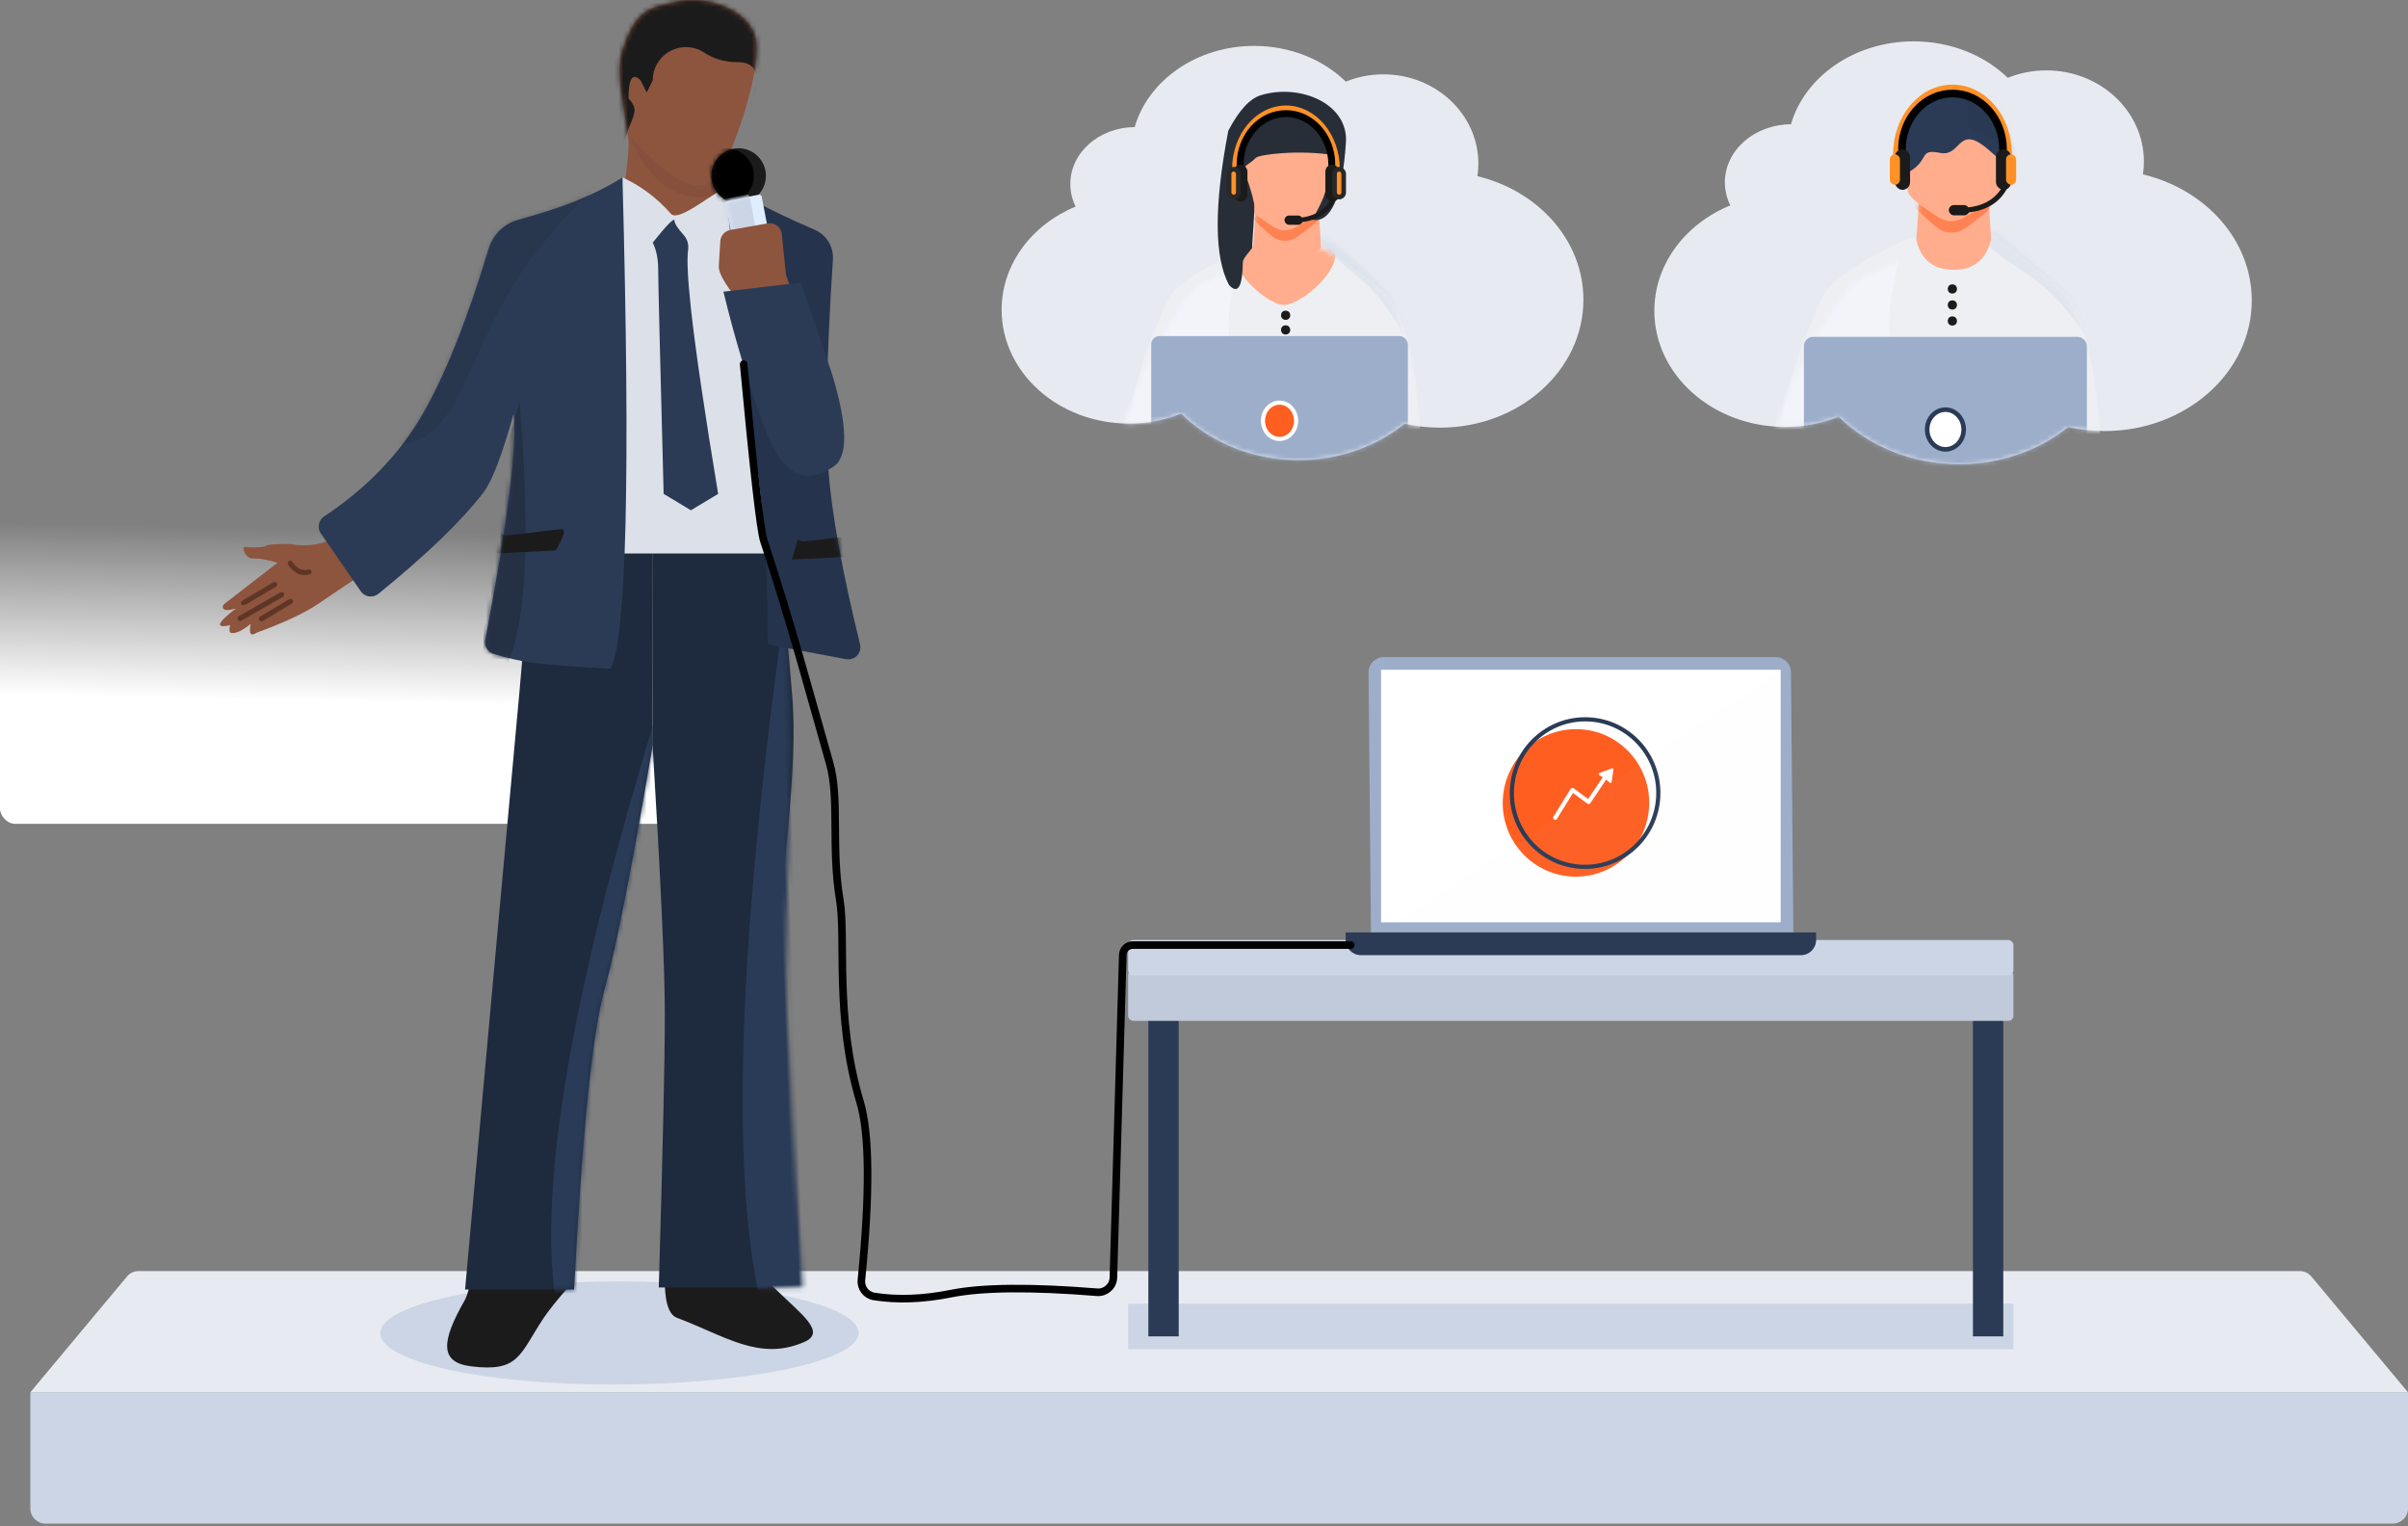 <?xml version="1.0" encoding="UTF-8"?>
<svg width="524px" height="332px" viewBox="0 0 524 332" version="1.1" xmlns="http://www.w3.org/2000/svg" xmlns:xlink="http://www.w3.org/1999/xlink">
    <rect x="0" y="0" width="524" height="332" fill="#808080" stroke="none"/>
    <!-- Generator: Sketch 54.1 (76490) - https://sketchapp.com -->
    <title>How it works - 5</title>
    <desc>Created with Sketch.</desc>
    <defs>
        <linearGradient x1="50.982%" y1="45.141%" x2="50%" y2="77.382%" id="linearGradient-1">
            <stop stop-color="#FFFFFF" stop-opacity="0" offset="0%"></stop>
            <stop stop-color="#FFFFFF" offset="100%"></stop>
        </linearGradient>
        <path d="M0,0 L517.395,0 L517.395,25.274 C517.395,27.097 515.917,28.574 514.095,28.574 L3.3,28.574 C1.477,28.574 2.23196743e-16,27.097 0,25.274 L0,0 Z" id="path-2"></path>
        <path d="M11.857,0.857 L40.839,0.857 L40.839,49.059 C36.448,75.115 32.935,92.919 30.3,102.473 C27.665,112.026 25.47,133.739 23.713,167.611 L1.0658141e-14,167.611 C5.27,109.421 9.222,65.995 11.857,37.335 C14.491,8.674 14.491,-3.485 11.857,0.857 Z" id="path-4"></path>
        <path d="M2.69,0.868 L31.673,0.868 L31.673,49.7 C29.916,78.735 29.038,98.091 29.038,107.77 C29.038,117.448 29.477,137.245 30.356,167.16 L6.642,167.16 C6.346,136.726 5.853,115.148 5.165,102.426 C3.746,76.17 -0.153,54.636 1.373,37.822 C4.008,8.787 4.447,-3.531 2.69,0.868 Z" id="path-6"></path>
        <path d="M1.229,0.907 L25.743,7.153 C32.228,9.452 37.099,11.103 40.355,12.105 C46.51,14.001 54.203,14.001 59.588,8.666 C62.152,6.883 63.691,5.991 64.204,5.991 C64.973,5.991 67.281,4.462 68.05,3.698 C68.82,2.934 69.589,5.858 68.05,6.755 C67.025,7.353 65.743,8.585 64.204,10.451 L78.052,11.341 C79.077,11.341 79.59,11.596 79.59,12.105 C79.59,12.615 78.821,13.124 77.282,13.634 C79.725,13.765 81.264,14.02 81.898,14.398 C82.533,14.776 82.02,15.286 80.36,15.927 C81.149,16.671 81.406,17.181 81.129,17.455 C80.423,18.157 78.884,18.411 76.513,18.22 C78.052,19.748 78.052,20.513 76.513,20.513 C70.358,22.041 65.486,22.806 61.896,22.806 C60.631,22.806 57.01,22.782 51.895,22.806 C47.183,22.827 41.224,22.937 34.2,22.041 C32.513,21.826 27.851,20.919 20.217,19.32 L20.217,19.32 C18.078,18.871 16.141,17.746 14.692,16.11 L1.229,0.907 Z" id="path-8"></path>
        <path d="M1.317,44.872 C2.355,37.374 2.794,32.975 2.635,31.675 C1.609,23.291 -0.331,17.015 1.317,11.878 C4.365,2.38 7.904,2.64 13.174,1.32 C18.444,-1.36557432e-14 28.517,2.318 30.3,9.238 C31.364,13.369 28.983,25.076 22.396,39.593 C21.883,40.724 21.883,42.484 22.396,44.872 L18.444,51.471 C13.174,51.471 10.539,51.471 10.539,51.471 C10.539,51.471 7.465,49.271 1.317,44.872 Z" id="path-10"></path>
        <path d="M66.187,39.593 C67.944,104.702 67.066,140.336 63.553,146.495 C55.158,146.047 49.45,145.608 46.426,145.175 C43.918,144.816 41.16,144.178 38.152,143.262 L38.152,143.262 C36.861,142.869 36.075,141.566 36.328,140.242 C41.279,114.296 43.328,97.904 42.474,91.064 C40.003,100.018 37.807,105.737 35.887,108.221 C31.114,114.398 23.511,121.721 13.078,130.19 L13.078,130.19 C11.946,131.109 10.284,130.937 9.365,129.805 C9.322,129.752 9.281,129.697 9.243,129.642 L0.551,117.065 C-0.277,115.866 0.023,114.221 1.222,113.392 C1.235,113.384 1.248,113.375 1.261,113.366 C10.566,107.174 17.717,99.74 22.713,91.064 C27.602,82.575 32.389,70.576 37.074,55.066 L37.074,55.066 C37.99,52.036 40.393,49.685 43.444,48.836 C48.481,47.436 52.549,46.114 55.648,44.872 C59.701,43.248 63.214,41.489 66.187,39.593 Z" id="path-12"></path>
        <path d="M0,0 C0.529,0.49 2.725,1.81 6.587,3.959 C9.68,5.681 13.958,7.717 19.421,10.067 L19.421,10.067 C21.987,11.171 23.58,13.771 23.399,16.558 C22.05,37.333 21.716,52.49 22.396,62.029 C23.071,71.499 25.375,84.249 29.307,100.279 L29.307,100.279 C29.654,101.695 28.788,103.124 27.372,103.472 C27.006,103.561 26.625,103.572 26.255,103.502 L9.222,100.303 C9.222,84.465 8.344,70.828 6.587,59.39 C4.83,47.952 2.635,28.155 0,0 Z" id="path-14"></path>
        <ellipse id="path-16" cx="5.928" cy="5.988" rx="5.928" ry="5.988"></ellipse>
        <path d="M1.845,1.325 L8.78,1.319 C9.069,1.319 9.303,1.553 9.304,1.842 C9.304,1.842 9.304,1.842 9.304,1.842 L9.298,8.626 C9.298,8.915 9.064,9.148 8.776,9.149 L1.84,9.155 C1.551,9.155 1.317,8.921 1.317,8.633 C1.317,8.632 1.317,8.632 1.317,8.632 L1.323,1.848 C1.323,1.559 1.557,1.326 1.845,1.325 Z" id="path-18"></path>
        <path d="M74.896,7.769 C77.405,6.749 80.172,6.185 83.079,6.185 C94.489,6.185 103.739,14.887 103.739,25.622 C103.739,26.547 103.67,27.457 103.537,28.348 C116.821,31.544 126.597,42.364 126.597,55.22 C126.597,70.59 112.624,83.051 95.387,83.051 C92.73,83.051 90.15,82.755 87.687,82.197 C81.553,87.125 73.472,90.119 64.617,90.119 C54.509,90.119 45.41,86.218 39.063,79.992 C35.594,81.39 31.745,82.167 27.693,82.167 C12.399,82.167 0,71.091 0,57.429 C0,47.464 6.596,38.875 16.1,34.956 C15.357,33.449 14.945,31.786 14.945,30.04 C14.945,23.228 21.207,17.702 28.945,17.67 C31.877,7.516 42.407,0 54.946,0 C62.868,0 69.988,3 74.896,7.769 Z" id="path-20"></path>
        <path d="M53.27,63.549 C53.749,62.587 51.688,57.714 52.405,48.697 C52.558,46.77 52.586,41.959 52.405,39.679 C52.246,37.69 52.007,35.038 51.688,31.722 L58.007,66.16 L65.333,49.553 C64.806,46.901 65.153,17.585 56.435,10.504 C50.623,5.784 46.214,2.766 43.209,1.45 L29.245,0.442 C17.66,5.422 11.164,9.66 9.757,13.156 C7.648,18.401 2.11,28.009 0,49.758 L10.021,57.184 L14.487,37.221 C14.515,37.097 14.638,37.019 14.762,37.047 C14.857,37.068 14.929,37.147 14.94,37.244 C15.24,39.74 15.358,42.497 15.295,45.514 C15.222,49.056 14.87,54.36 14.241,61.428 C39.557,64.257 52.567,64.964 53.27,63.549 Z" id="path-22"></path>
        <path d="M0.527,1.591 L14.241,0 L14.768,8.752 C11.984,13.047 10.095,15.63 9.1,16.501 C8.59,16.947 7.931,17.989 7.12,19.627 C6.343,17.999 5.72,16.973 5.251,16.547 C4.303,15.686 2.552,13.087 0,8.752 L0.527,1.591 Z" id="path-24"></path>
        <path d="M76.91,7.931 C79.486,6.89 82.327,6.314 85.312,6.314 C97.029,6.314 106.528,15.198 106.528,26.157 C106.528,27.101 106.457,28.03 106.321,28.939 C119.962,32.202 130,43.248 130,56.373 C130,72.064 115.651,84.784 97.951,84.784 C95.223,84.784 92.574,84.482 90.045,83.913 C83.746,88.944 75.447,92 66.354,92 C55.974,92 46.63,88.018 40.114,81.662 C36.551,83.089 32.599,83.882 28.438,83.882 C12.732,83.882 0,72.575 0,58.627 C0,48.454 6.773,39.686 16.533,35.685 C15.77,34.147 15.347,32.45 15.347,30.667 C15.347,23.713 21.777,18.072 29.723,18.039 C32.734,7.673 43.547,0 56.424,0 C64.558,0 71.869,3.062 76.91,7.931 Z" id="path-26"></path>
        <path d="M58.728,63.169 C59.256,62.116 56.984,62.813 57.774,52.949 C57.943,50.842 57.974,45.579 57.774,43.086 C57.599,40.91 57.336,38.009 56.984,34.383 L63.95,66.024 L72.027,53.886 C71.446,50.985 71.828,18.919 62.217,11.174 C55.81,6.011 51.158,2.286 48.262,-2.27373675e-13 L30.236,0.58 C18.801,5.752 12.308,10.251 10.757,14.075 C8.431,19.812 2.326,30.321 4.54747351e-13,54.11 L11.048,56.207 L15.945,40.127 C15.986,39.993 16.128,39.917 16.262,39.958 C16.358,39.987 16.427,40.07 16.44,40.169 C16.793,42.966 16.934,46.065 16.863,49.468 C16.782,53.342 16.394,57.135 15.7,60.848 C43.61,63.943 57.953,64.716 58.728,63.169 Z" id="path-28"></path>
        <path d="M0.581,1.741 L15.7,0 L16.281,9.573 C15.178,14.047 12.425,16.253 8.02,16.191 C3.615,16.129 0.941,13.924 0,9.573 L0.581,1.741 Z" id="path-30"></path>
        <path d="M0,0 L22.096,0 C21.708,7.349 21.321,11.604 20.933,12.765 C20.6,13.762 17.945,15.617 12.97,18.329 L12.97,18.329 C11.347,19.214 9.371,19.147 7.812,18.153 C3.705,15.537 1.489,13.74 1.163,12.765 C0.775,11.604 0.388,7.349 0,0 Z" id="path-32"></path>
        <path d="M1.235,17.815 C-0.068,13.305 0.516,9.788 1.275,7.262 C2.091,4.543 3.123,3.383 6.083,3.781 C7.97,0.686 10.047,2.57935873e-16 12.313,0 C14.578,0 16.655,0.493 18.543,3.201 C20.665,3.415 21.131,4.188 21.651,5.521 C22.432,7.521 23.43,14.364 23.074,15.385 C22.718,16.406 22.534,16.153 19.675,13.644 C12.844,7.648 13.788,15.211 9.068,14.266 C4.348,13.32 6.8,15.693 2.482,18.304 C2.083,18.545 1.564,18.417 1.323,18.017 C-0.009,15.808 1.951,20.294 1.235,17.815 Z" id="path-34"></path>
        <rect id="path-36" x="0" y="0" width="86.966" height="54.95"></rect>
    </defs>
    <g id="How-it-works" stroke="none" stroke-width="1" fill="none" fill-rule="evenodd">
        <g id="How-It-Works" transform="translate(-177, -3087)">
            <g id="How-it-works---5" transform="translate(177, 3086)">
                <g id="Group-9" transform="translate(0, 63.743)" fill="url(#linearGradient-1)">
                    <g id="Group-8">
                        <rect id="Rectangle" x="0" y="0" width="157.42" height="116.495" rx="3.3"></rect>
                    </g>
                </g>
                <g id="stage" transform="translate(6.605, 277.54)">
                    <g id="Rectangle" transform="translate(0, 26.376)">
                        <mask id="mask-3" fill="white">
                            <use xlink:href="#path-2"></use>
                        </mask>
                        <use id="Mask" fill="#CBD5E5" xlink:href="#path-2"></use>
                    </g>
                    <path d="M23.561,5.83969616e-13 L493.834,5.87085935e-13 C494.813,5.86906201e-13 495.741,0.434 496.368,1.185 L517.395,26.376 L0,26.376 L21.027,1.185 C21.654,0.434 22.582,5.84601135e-13 23.561,5.844214e-13 Z" id="Rectangle" fill="#E7EBF1"></path>
                </g>
                <g id="Man" transform="translate(38.529, 0)">
                    <path d="M94.948,302.228 C123.688,302.228 148.303,297.205 148.303,291.01 C148.303,284.814 125.005,279.792 96.266,279.792 C67.526,279.792 44.228,284.814 44.228,291.01 C44.228,297.205 66.209,302.228 94.948,302.228 Z" id="shadow" fill="#CBD5E5"></path>
                    <path d="M85.068,281.111 C82.534,284.039 80.778,286.238 79.798,287.71 C74.529,295.629 74.529,299.588 63.989,298.268 C57.031,297.397 57.493,292.822 62.672,283.751 C62.947,283.27 63.386,281.95 63.989,279.792 C68.673,271.873 72.626,267.914 75.846,267.914 C79.066,267.914 82.14,272.313 85.068,281.111 Z" id="Path-131" fill="#1C1B1B"></path>
                    <path d="M138.367,278.472 C138.508,283.918 137.63,286.997 135.732,287.71 C125.193,291.67 117.813,297.198 108.067,292.989 C103.043,290.82 108.716,286.929 114.654,281.111 C119.552,276.313 125.591,267.914 127.774,267.914 C130.994,267.914 134.525,271.433 138.367,278.472 Z" id="Path-131" fill="#1C1B1B" transform="translate(122.257, 281.205) scale(-1, 1) translate(-122.257, -281.205) "></path>
                    <g id="Path-136" transform="translate(62.672, 113.952)">
                        <mask id="mask-5" fill="white">
                            <use xlink:href="#path-4"></use>
                        </mask>
                        <use id="Mask" fill="#1E2A3D" xlink:href="#path-4"></use>
                        <path d="M43.474,36.502 C20.639,109.529 13.613,157.481 22.396,180.357 C31.178,203.233 38.205,155.282 43.474,36.502 Z" fill="#293B57" mask="url(#mask-5)"></path>
                    </g>
                    <g id="Path-136" transform="translate(102.487, 113.952)">
                        <mask id="mask-7" fill="white">
                            <use xlink:href="#path-6"></use>
                        </mask>
                        <use id="Mask" fill="#1E2A3D" transform="translate(16.349, 83.58) scale(-1, 1) translate(-16.349, -83.58) " xlink:href="#path-6"></use>
                        <path d="M43.188,-41.103 C20.347,68.57 13.316,140.583 22.096,174.937 C30.877,209.292 37.908,137.278 43.188,-41.103 Z" fill="#293B57" mask="url(#mask-7)" transform="translate(30.814, 71.078) rotate(-2) translate(-30.814, -71.078) "></path>
                    </g>
                    <g id="hand" transform="translate(41.498, 111.92) scale(-1, 1) rotate(34) translate(-41.498, -111.92) translate(0, 100.042)">
                        <mask id="mask-9" fill="white">
                            <use xlink:href="#path-8"></use>
                        </mask>
                        <use id="Mask" fill="#8D543E" xlink:href="#path-8"></use>
                        <g id="Group" mask="url(#mask-9)" stroke="#5E3526" stroke-linecap="round" stroke-linejoin="round" stroke-width="1.11">
                            <g transform="translate(59.672, 12.105)">
                                <path d="M2.308,0 C2.308,2.038 1.539,3.312 2.66453526e-15,3.822" id="Path-7"></path>
                                <path d="M14.617,1.529 C17.01,1.359 14.703,1.486 7.693,1.911" id="Path-8"></path>
                                <path d="M7.693,4.586 L18.079,3.822" id="Path-9"></path>
                                <path d="M6.924,6.879 L14.232,6.497" id="Path-10"></path>
                            </g>
                        </g>
                        <path d="M27.121,5.086 C24.888,7.773 23.238,9.548 22.172,10.41 C21.106,11.272 22.756,9.498 27.121,5.086 Z" id="Path-2" stroke="#FF5E21" stroke-width="1.11" stroke-linecap="round" stroke-linejoin="round" mask="url(#mask-9)"></path>
                        <path d="M21.301,-1.605 C15.244,3.668 11.509,7.7 10.094,10.488 C8.679,13.277 5.14,10.996 -0.522,3.645 L8.732,-5.71 L21.301,-1.605 Z" id="Path-3" fill="#FF5E21" opacity="0.401" mask="url(#mask-9)"></path>
                    </g>
                    <g id="Path-133" transform="translate(30.737, 0)">
                        <g id="Path-116" transform="translate(64.87, 0)">
                            <mask id="mask-11" fill="white">
                                <use xlink:href="#path-10"></use>
                            </mask>
                            <use id="Mask" fill="#8D543E" xlink:href="#path-10"></use>
                            <path d="M5.27,18.477 C3.513,16.717 2.635,18.037 2.635,22.436 C3.513,23.316 3.952,24.196 3.952,25.076 C3.952,25.662 3.513,26.982 2.635,29.035 C1.387,33.018 0.07,34.777 -1.317,34.314 C-2.705,33.851 -3.583,32.091 -3.952,29.035 L-3.952,13.198 L10.539,-3.959 C22.835,-3.079 28.983,-2.64 28.983,-2.64 C28.983,-2.64 31.618,5.279 32.935,5.279 C34.252,5.279 32.935,19.797 32.935,19.797 C32.935,19.797 31.618,21.116 28.983,23.756 C31.618,17.597 30.739,14.517 26.348,14.517 C23.606,14.517 21.207,13.832 19.15,12.46 L19.15,12.46 C15.827,10.243 11.336,11.141 9.12,14.464 C8.327,15.652 7.904,17.048 7.904,18.477 C7.904,18.477 7.904,18.477 7.904,18.477 L6.587,21.116 L5.27,18.477 Z" fill="#1C1B1B" mask="url(#mask-11)"></path>
                            <path d="M19.761,40.913 C23.274,39.153 27.665,35.634 32.935,30.355 L22.396,43.552 C13.613,45.312 7.026,40.913 2.635,30.355 C10.539,39.153 16.248,42.673 19.761,40.913 Z" id="Path-117" fill="#774937" opacity="0.557" mask="url(#mask-11)"></path>
                        </g>
                        <path d="M66.187,39.593 C70.239,41.467 73.752,44.107 76.727,47.512 C78.536,49.583 87.154,41.761 88.583,42.233 C90.868,42.986 90.868,42.546 88.583,40.913 L101.757,121.419 L63.553,121.419 L66.187,39.593 Z" id="Path-115" fill="#DCE1E9"></path>
                        <path d="M72.774,53.783 C75.938,49.822 77.519,48.237 77.519,49.03 C77.519,49.621 78.18,50.652 79.5,52.125 L79.5,52.125 C80.276,52.991 80.632,54.154 80.474,55.306 C80.185,57.419 80.386,61.665 81.078,68.044 C82.054,77.04 84.031,90.509 87.01,108.45 L81.078,112.016 L75.147,108.45 C74.356,78.344 73.961,62.102 73.961,59.725 C73.961,57.349 73.565,55.368 72.774,53.783 Z" id="Path-132" fill="#2B3B55"></path>
                        <mask id="mask-13" fill="white">
                            <use xlink:href="#path-12"></use>
                        </mask>
                        <use id="Mask" fill="#2B3B55" xlink:href="#path-12"></use>
                        <path d="M43.792,88.425 C46.426,120.099 45.109,139.896 39.839,147.814 C34.57,155.733 34.57,140.776 39.839,102.942 L43.792,88.425 Z" id="Path-118" fill="#243044" mask="url(#mask-13)"></path>
                        <path d="M41.157,117.46 C42.474,117.46 51.696,116.14 53.013,116.14 C53.892,116.14 53.452,117.68 51.696,120.759 L38.522,121.419 L39.839,116.8 C39.839,117.24 40.279,117.46 41.157,117.46 Z" fill="#1C1B1B" mask="url(#mask-13)"></path>
                        <path d="M72.116,34.314 C72.116,34.314 60.259,38.273 45.768,58.07 C31.276,77.867 31.276,98.983 15.467,97.663 C4.928,96.783 8.441,80.506 26.007,48.832 C41.815,36.514 50.159,30.355 51.037,30.355 C52.355,30.355 72.116,34.314 72.116,34.314 Z" id="Path-135" fill="#1E2A3D" opacity="0.516" mask="url(#mask-13)"></path>
                    </g>
                    <g id="Path-133" transform="translate(119.32, 40.913)">
                        <mask id="mask-15" fill="white">
                            <use xlink:href="#path-14"></use>
                        </mask>
                        <use id="Mask" fill="#25344C" xlink:href="#path-14"></use>
                        <path d="M17.126,77.867 C18.444,77.867 27.665,76.547 28.983,76.547 C29.861,76.547 29.422,78.086 27.665,81.166 L14.491,81.826 L15.809,77.207 C15.809,77.647 16.248,77.867 17.126,77.867 Z" fill="#1C1B1B" mask="url(#mask-15)"></path>
                    </g>
                    <g id="Group-54" transform="translate(129.925, 67.92) rotate(14) translate(-129.925, -67.92) translate(107.529, 32.946)">
                        <g id="Group-53" transform="translate(12.411, 19.29) rotate(-20) translate(-12.411, -19.29) translate(5.824, 2.133)">
                            <path d="M6.69,18.074 L8.837,18.073 C9.126,18.072 9.36,18.306 9.36,18.595 C9.36,18.595 9.36,18.595 9.36,18.596 L9.348,32.595 C9.348,33.477 8.633,34.192 7.751,34.193 L7.751,34.193 C6.871,34.194 6.157,33.481 6.156,32.601 C6.156,32.6 6.156,32.599 6.156,32.598 L6.168,18.597 C6.168,18.308 6.402,18.075 6.69,18.074 Z" id="Rectangle" fill="#2B3B55" transform="translate(7.758, 26.133) rotate(-5) translate(-7.758, -26.133) "></path>
                            <g id="Oval">
                                <mask id="mask-17" fill="white">
                                    <use xlink:href="#path-16"></use>
                                </mask>
                                <use id="Mask" fill="#1C1B1B" xlink:href="#path-16"></use>
                                <ellipse fill="#000000" mask="url(#mask-17)" cx="3.308" cy="5.712" rx="5.928" ry="5.988"></ellipse>
                            </g>
                            <g id="Rectangle" transform="translate(1.446, 9.501)">
                                <mask id="mask-19" fill="white">
                                    <use xlink:href="#path-18"></use>
                                </mask>
                                <use id="Mask" fill="#E0ECFF" transform="translate(5.31, 5.237) rotate(-5) translate(-5.31, -5.237) " xlink:href="#path-18"></use>
                                <path d="M-0.775,1.049 L6.16,1.043 C6.449,1.043 6.683,1.277 6.683,1.566 C6.683,1.566 6.683,1.566 6.683,1.567 L6.677,8.351 C6.677,8.639 6.444,8.873 6.155,8.873 L-0.78,8.879 C-1.069,8.879 -1.303,8.645 -1.304,8.357 C-1.304,8.356 -1.304,8.356 -1.304,8.356 L-1.298,1.572 C-1.297,1.283 -1.064,1.05 -0.775,1.049 Z" fill="#CBD5E5" mask="url(#mask-19)" transform="translate(2.69, 4.961) rotate(-5) translate(-2.69, -4.961) "></path>
                            </g>
                        </g>
                        <path d="M12.891,18.561 L21.136,18.556 C22.594,18.555 23.777,19.736 23.778,21.194 C23.778,21.258 23.775,21.322 23.771,21.386 L23.135,30.188 L23.931,35.587 C24.144,37.03 23.147,38.371 21.704,38.584 C21.627,38.595 21.55,38.603 21.472,38.608 L16.063,38.921 C14.632,39.004 13.404,37.911 13.321,36.48 C13.318,36.429 13.317,36.378 13.317,36.328 L13.317,36.328 C10.061,31.02 8.646,27.513 9.072,25.806 C9.401,24.49 9.818,22.754 10.323,20.599 L10.323,20.599 C10.603,19.406 11.666,18.562 12.891,18.561 Z" id="Rectangle" fill="#8D543E" transform="translate(16.479, 28.741) rotate(-24) translate(-16.479, -28.741) "></path>
                        <path d="M43.328,65.39 C39.465,69.647 34.294,72.095 26.202,60.111 C20.807,52.122 15.69,43.513 10.851,34.285 L26.727,28.28 L38.092,45.89 C44.158,56.052 45.903,62.552 43.328,65.39 Z" id="Path-134" fill="#2B3B55"></path>
                    </g>
                </g>
                <g id="Group-7" transform="translate(217.966, 10.99)">
                    <mask id="mask-21" fill="white">
                        <use xlink:href="#path-20"></use>
                    </mask>
                    <use id="Mask" fill="#E7EBF1" xlink:href="#path-20"></use>
                    <g mask="url(#mask-21)">
                        <g transform="translate(25.143, 9.525)">
                            <g id="man" stroke-width="1" fill="none" transform="translate(0.419, 0)">
                                <g id="Rectangle" transform="translate(0.677, 32.996)">
                                    <mask id="mask-23" fill="white">
                                        <use xlink:href="#path-22"></use>
                                    </mask>
                                    <use id="Mask" fill="#EDEFF3" xlink:href="#path-22"></use>
                                    <path d="M35.212,13.834 C38.504,13.834 46.38,7.466 46.38,2.915 C46.38,-1.636 41.468,-5.325 35.409,-5.325 C29.349,-5.325 24.437,-1.636 24.437,2.915 C24.437,7.466 31.921,13.834 35.212,13.834 Z" id="Oval" fill="#FFAD8D" mask="url(#mask-23)"></path>
                                    <path d="M20.267,-2.082 C16.707,18.041 20.79,29.471 32.518,32.208 C44.245,34.944 42.917,54.531 28.534,90.966 L18.757,72.185 L4.782,77.068 L-4.488,37.884 C5.327,4.447 10.233,-12.959 10.232,-14.334 C10.231,-15.709 13.576,-11.625 20.267,-2.082 Z" id="Path-22" fill="#F3F6FD" opacity="0.865" mask="url(#mask-23)" transform="translate(17.966, 38.186) rotate(10) translate(-17.966, -38.186) "></path>
                                    <path d="M17.405,30.131 C18.446,30.966 18.798,33.972 18.46,39.149 C18.276,41.965 15.638,50.274 16.878,52.323 C18.162,54.444 17.634,57.833 15.295,62.489 L9.494,62.489 L14.504,39.149 L17.405,30.131 Z" fill="#9DAECA" opacity="0.849" mask="url(#mask-23)"></path>
                                    <path d="M39.737,-6.06 C37.81,-2.216 39.689,1.607 45.373,5.407 C53.899,11.108 56.535,11.018 68.791,30.304 C76.962,43.16 80.44,39.54 79.224,19.443 L70.231,-2.9 L40.684,-8.446 L39.737,-6.06 Z" id="Path-3" fill="#9DAECA" opacity="0.37" mask="url(#mask-23)" transform="translate(59.233, 14.691) rotate(7) translate(-59.233, -14.691) "></path>
                                    <polygon id="Path-5" fill="#BFBCCE" opacity="0.416" mask="url(#mask-23)" points="51.688 31.722 51.161 29.07 56.435 35.711"></polygon>
                                </g>
                                <ellipse id="Oval" fill="#1C1B1B" cx="36.236" cy="49.079" rx="1" ry="1"></ellipse>
                                <ellipse id="Oval" fill="#1C1B1B" cx="36.236" cy="52.261" rx="1" ry="1"></ellipse>
                                <ellipse id="Oval" fill="#1C1B1B" cx="36.236" cy="55.444" rx="1" ry="1"></ellipse>
                                <g id="Mask" transform="translate(29.159, 25.464)">
                                    <mask id="mask-25" fill="white">
                                        <use xlink:href="#path-24"></use>
                                    </mask>
                                    <use fill="#FFAD8D" xlink:href="#path-24"></use>
                                    <path d="M-2.637,-13.318 L17.405,-12.692 C17.054,-5.179 16.702,-0.797 16.35,0.455 C16.06,1.488 13.831,3.515 9.662,6.536 L9.662,6.536 C7.946,7.78 5.603,7.691 3.986,6.322 C0.557,3.419 -1.299,1.463 -1.582,0.455 C-1.934,-0.797 -2.286,-5.388 -2.637,-13.318 Z" fill="#FF5E21" opacity="0.737" mask="url(#mask-25)"></path>
                                </g>
                                <g id="Rectangle" transform="translate(20.537, 0.155)">
                                    <path d="M5.985,5.042 L26.027,5.042 C25.675,17.139 25.324,23.718 24.972,24.779 C24.67,25.69 22.267,27.383 17.764,29.859 L17.764,29.859 C16.284,30.672 14.478,30.61 13.058,29.698 C9.341,27.31 7.335,25.67 7.039,24.779 C6.688,23.718 6.336,17.139 5.985,5.042 Z" id="Mask" fill="#FFAD8D"></path>
                                    <path d="M3.416,14.123 C4.354,18.436 5.154,21.461 5.815,23.197 C6.237,24.304 7.05,25.953 8.254,28.145 C4.19,28.885 1.751,23.285 0.939,11.344 C0.368,2.964 10.739,-1.527 19.375,1.014 C21.822,1.734 24.21,4.324 26.541,8.785 C29.669,25.197 29.608,36.388 26.357,42.358 C24.442,44.424 23.444,42.744 23.364,37.316 C23.352,36.464 21.37,34.484 21.37,34.291 C21.37,33.351 20.675,25.774 20.938,24.531 C21.834,20.295 23.002,18.351 23.002,17.233 C23.002,16.109 21.975,16.169 20.563,14.674 C19.833,13.901 10.731,12.844 3.416,14.123 Z" id="hair" fill="#282E37" transform="translate(14.879, 21.759) scale(-1, 1) translate(-14.879, -21.759) "></path>
                                </g>
                                <path d="M20.72,57.292 C22.742,57.504 24.148,57.61 24.939,57.61 C27.224,57.61 28.676,57.292 29.159,57.292" id="Path-4" stroke="#1C1B1B" stroke-width="1.074" stroke-linecap="round" stroke-linejoin="round"></path>
                            </g>
                            <g id="Group-5" stroke-width="1" fill="none" transform="translate(4.409, 53.605)">
                                <path d="M1.994,33.277 L59.846,33.277 C60.401,33.277 60.85,33.727 60.85,34.281 C60.85,34.496 60.781,34.706 60.652,34.879 L59.39,36.581 C59.049,37.04 58.511,37.311 57.939,37.311 L3.901,37.311 C3.33,37.311 2.791,37.04 2.451,36.581 L1.188,34.879 C0.858,34.434 0.951,33.805 1.396,33.475 C1.569,33.347 1.779,33.277 1.994,33.277 Z" id="Rectangle" fill="#485E81"></path>
                                <path d="M2.128,33.277 L59.713,33.277 C60.203,33.277 60.601,33.675 60.601,34.165 C60.601,34.399 60.509,34.624 60.344,34.79 L59.379,35.766 C59.039,36.109 58.577,36.303 58.094,36.303 L3.746,36.303 C3.264,36.303 2.801,36.109 2.462,35.766 L1.496,34.79 C1.151,34.441 1.154,33.879 1.503,33.534 C1.669,33.37 1.894,33.277 2.128,33.277 Z" id="Rectangle" fill="#3E4B60"></path>
                                <rect id="Rectangle" fill="#9DAECA" x="2.992" y="0" width="55.856" height="35.294" rx="1.807"></rect>
                                <g id="Group-3" transform="translate(27.317, 14.48)">
                                    <ellipse id="Oval" fill="#FFFFFF" cx="3.604" cy="3.949" rx="3.604" ry="3.949"></ellipse>
                                    <ellipse id="Oval" stroke="#FFFFFF" stroke-width="0.903" fill="#FF5E21" cx="3.604" cy="3.949" rx="3.604" ry="3.949"></ellipse>
                                </g>
                            </g>
                            <g id="headset" stroke-width="1" fill="none" transform="translate(24.357, 4.194)">
                                <path d="M23.34,13.109 C23.34,5.869 18.428,0 12.368,0 C6.309,0 1.396,5.869 1.396,13.109" id="Oval" stroke="#FF9127" stroke-width="1.505" stroke-linecap="round" stroke-linejoin="round"></path>
                                <path d="M22.342,12.101 C22.342,5.975 17.877,1.008 12.368,1.008 C6.859,1.008 2.394,5.975 2.394,12.101" id="Oval" stroke="#000000" stroke-width="1.505" stroke-linecap="round" stroke-linejoin="round"></path>
                                <rect id="Rectangle" fill="#1C1B1B" x="0.997" y="12.101" width="2.992" height="8.067" rx="1.496"></rect>
                                <rect id="Rectangle" stroke="#282828" stroke-width="1.004" fill="#FF9127" x="0" y="13.109" width="1.995" height="6.05" rx="0.997"></rect>
                                <rect id="Rectangle" fill="#1C1B1B" x="20.946" y="12.101" width="2.992" height="8.067" rx="1.496"></rect>
                                <rect id="Rectangle" stroke="#282828" stroke-width="1.004" fill="#FF9127" x="22.941" y="13.109" width="1.995" height="6.05" rx="0.997"></rect>
                                <path d="M14.961,24.202 C16.896,24.072 18.538,23.58 19.888,22.727 C21.238,21.874 22.256,20.685 22.941,19.16" id="Path-108" stroke="#1C1B1B" stroke-width="1.004"></path>
                            </g>
                            <rect id="Rectangle" fill="#1C1B1B" x="36.403" y="27.374" width="3.99" height="2.017" rx="1.004"></rect>
                        </g>
                    </g>
                </g>
                <g id="Group-7" transform="translate(360, 10)">
                    <mask id="mask-27" fill="white">
                        <use xlink:href="#path-26"></use>
                    </mask>
                    <use id="Mask" fill="#E7EBF1" xlink:href="#path-26"></use>
                    <g mask="url(#mask-27)">
                        <g transform="translate(-2, 10)">
                            <g id="man" stroke-width="1" fill="none" transform="translate(26.853, 0)">
                                <g id="Rectangle" transform="translate(0.747, 32.061)">
                                    <mask id="mask-29" fill="white">
                                        <use xlink:href="#path-28"></use>
                                    </mask>
                                    <use id="Mask" fill="#EDEFF3" xlink:href="#path-28"></use>
                                    <path d="M22.403,-2.607 C18.449,19.414 22.933,31.913 35.855,34.89 C48.777,37.866 47.285,59.297 31.377,99.18 L20.628,78.648 L5.219,84.011 L-4.941,41.155 C5.926,4.558 11.36,-14.493 11.361,-15.997 C11.361,-17.501 15.042,-13.038 22.403,-2.607 Z" id="Path-22" fill="#F3F6FD" opacity="0.865" mask="url(#mask-29)" transform="translate(19.801, 41.45) rotate(10) translate(-19.801, -41.45) "></path>
                                    <path d="M19.188,32.642 C20.336,33.555 20.724,36.843 20.351,42.505 C20.149,45.586 17.24,54.674 18.607,56.915 C20.023,59.236 19.441,62.943 16.863,68.035 L10.466,68.035 L15.99,42.505 L19.188,32.642 Z" fill="#9DAECA" opacity="0.849" mask="url(#mask-29)"></path>
                                    <path d="M43.839,-6.921 C41.71,-2.712 43.776,1.467 50.037,5.617 C59.427,11.842 62.333,11.74 75.817,32.821 C84.806,46.875 88.644,42.91 87.331,20.926 L77.448,-3.505 L44.886,-9.532 L43.839,-6.921 Z" id="Path-3" fill="#9DAECA" opacity="0.37" mask="url(#mask-29)" transform="translate(65.306, 15.755) rotate(2) translate(-65.306, -15.755) "></path>
                                    <polygon id="Path-5" fill="#BFBCCE" opacity="0.416" mask="url(#mask-29)" points="56.984 34.383 56.403 31.482 62.217 38.746"></polygon>
                                </g>
                                <ellipse id="Oval" fill="#1C1B1B" cx="39.996" cy="43.87" rx="1" ry="1"></ellipse>
                                <ellipse id="Oval" fill="#1C1B1B" cx="39.996" cy="47.351" rx="1" ry="1"></ellipse>
                                <ellipse id="Oval" fill="#1C1B1B" cx="39.996" cy="50.832" rx="1" ry="1"></ellipse>
                                <g id="Mask" transform="translate(32.146, 23.508)">
                                    <mask id="mask-31" fill="white">
                                        <use xlink:href="#path-30"></use>
                                    </mask>
                                    <use fill="#FFAD8D" xlink:href="#path-30"></use>
                                    <path d="M-2.907,-14.567 L19.188,-13.882 C18.801,-5.665 18.413,-0.872 18.026,0.497 C17.705,1.629 15.242,3.85 10.636,7.161 L10.636,7.161 C8.751,8.516 6.186,8.42 4.408,6.926 C0.619,3.745 -1.432,1.602 -1.744,0.497 C-2.132,-0.872 -2.52,-5.894 -2.907,-14.567 Z" fill="#FF5E21" opacity="0.737" mask="url(#mask-31)"></path>
                                </g>
                                <g id="Rectangle" transform="translate(29.239, 10.163)">
                                    <mask id="mask-33" fill="white">
                                        <use xlink:href="#path-32"></use>
                                    </mask>
                                    <use id="Mask" fill="#FFAD8D" xlink:href="#path-32"></use>
                                </g>
                                <g id="Path-11" transform="translate(28.266, 0)">
                                    <mask id="mask-35" fill="white">
                                        <use xlink:href="#path-34"></use>
                                    </mask>
                                    <use id="Mask" fill="#2B3B55" xlink:href="#path-34"></use>
                                    <path d="M6.629,-2.855 C13.658,-1.214 16.245,1.281 14.388,4.63 C11.604,9.653 20.204,8.756 20.207,13.978 C20.208,17.46 25.248,18.602 35.325,17.405 L32.408,-4.004 L7.404,-11.559 L6.629,-2.855 Z" fill="#000000" opacity="0.163" mask="url(#mask-35)" transform="translate(20.977, 3.153) rotate(-12) translate(-20.977, -3.153) "></path>
                                </g>
                                <path d="M22.843,58.32 C25.072,58.553 26.622,58.669 27.494,58.669 C30.014,58.669 31.615,58.32 32.146,58.32" id="Path-4" stroke="#1C1B1B" stroke-width="1.185" stroke-linecap="round" stroke-linejoin="round"></path>
                            </g>
                            <g id="Group-5" stroke-width="1" fill="none" transform="translate(31.251, 54.289)">
                                <path d="M2.21,36.399 L65.967,36.399 C66.578,36.399 67.074,36.894 67.074,37.505 C67.074,37.744 66.997,37.977 66.854,38.168 L65.475,40.011 C65.099,40.514 64.508,40.811 63.88,40.811 L4.297,40.811 C3.669,40.811 3.077,40.514 2.701,40.011 L1.323,38.168 C0.957,37.679 1.057,36.985 1.547,36.619 C1.738,36.476 1.971,36.399 2.21,36.399 Z" id="Rectangle" fill="#485E81"></path>
                                <path d="M2.336,36.399 L65.84,36.399 C66.376,36.399 66.81,36.833 66.81,37.368 C66.81,37.625 66.708,37.871 66.527,38.053 L65.462,39.122 C65.088,39.497 64.58,39.708 64.051,39.708 L4.126,39.708 C3.596,39.708 3.089,39.497 2.715,39.122 L1.649,38.053 C1.271,37.674 1.272,37.06 1.652,36.682 C1.833,36.5 2.08,36.399 2.336,36.399 Z" id="Rectangle" fill="#3E4B60"></path>
                                <rect id="Rectangle" fill="#9DAECA" x="3.299" y="0" width="61.579" height="38.605" rx="1.992"></rect>
                                <g id="Group-3" transform="translate(30.116, 15.838)">
                                    <ellipse id="Oval" fill="#FFFFFF" cx="3.973" cy="4.319" rx="3.973" ry="4.319"></ellipse>
                                    <ellipse id="Oval" stroke="#2B3B55" stroke-width="0.996" cx="3.973" cy="4.319" rx="3.973" ry="4.319"></ellipse>
                                </g>
                            </g>
                            <g id="headset" stroke-width="1" fill="none" transform="translate(53.244, 0.242)">
                                <path d="M25.731,14.339 C25.731,6.42 20.316,0 13.635,0 C6.955,0 1.539,6.42 1.539,14.339" id="Oval" stroke="#FF9127" stroke-width="1.66" stroke-linecap="round" stroke-linejoin="round"></path>
                                <path d="M24.632,13.236 C24.632,6.535 19.708,1.103 13.635,1.103 C7.562,1.103 2.639,6.535 2.639,13.236" id="Oval" stroke="#000000" stroke-width="1.66" stroke-linecap="round" stroke-linejoin="round"></path>
                                <rect id="Rectangle" fill="#1C1B1B" x="1.1" y="13.236" width="3.299" height="8.824" rx="1.649"></rect>
                                <rect id="Rectangle" fill="#FF9127" x="0" y="14.339" width="2.199" height="6.618" rx="1.1"></rect>
                                <rect id="Rectangle" fill="#1C1B1B" x="23.092" y="13.236" width="3.299" height="8.824" rx="1.649"></rect>
                                <rect id="Rectangle" fill="#FF9127" x="25.291" y="14.339" width="2.199" height="6.618" rx="1.1"></rect>
                                <path d="M16.494,26.472 C18.627,26.33 20.437,25.792 21.926,24.859 C23.414,23.926 24.536,22.625 25.291,20.957" id="Path-108" stroke="#1C1B1B" stroke-width="1.107"></path>
                            </g>
                            <rect id="Rectangle" fill="#1C1B1B" x="66.075" y="25.611" width="4.462" height="2.248" rx="1.124"></rect>
                        </g>
                    </g>
                </g>
                <rect id="shadow" fill="#CBD5E5" x="245.487" y="284.644" width="192.647" height="9.891"></rect>
                <g id="table" transform="translate(245.487, 205.515)">
                    <rect id="Rectangle" fill="#2B3B55" x="4.403" y="15.896" width="6.605" height="70.337"></rect>
                    <rect id="Rectangle" fill="#2B3B55" x="183.84" y="15.896" width="6.605" height="70.337"></rect>
                    <rect id="Rectangle" fill="#C1CADA" x="0" y="6.594" width="192.647" height="10.99" rx="1.1"></rect>
                    <rect id="Rectangle" fill="#CBD5E5" x="0" y="0" width="192.647" height="7.693" rx="1.1"></rect>
                </g>
                <g id="Group-46" transform="translate(292.824, 143.97)">
                    <path d="M8.284,8.52651283e-14 L93.604,8.57092175e-14 C95.415,8.53765958e-14 96.887,1.459 96.904,3.27 L97.424,59.896 L5.504,59.896 L4.984,3.33 C4.968,1.508 6.431,0.017 8.254,0 C8.264,4.64442807e-05 8.274,8.39347175e-14 8.284,8.39328607e-14 Z" id="Rectangle" fill="#9DAECA"></path>
                    <path d="M0,59.896 L102.378,59.896 L102.378,61.542 C102.378,63.364 100.901,64.842 99.078,64.842 L3.3,64.842 C1.477,64.842 -2.20892467e-16,63.364 -4.4408921e-16,61.542 L0,59.896 Z" id="Rectangle" fill="#2B3B55"></path>
                    <g id="woman" transform="translate(7.706, 2.748)">
                        <mask id="mask-37" fill="white">
                            <use xlink:href="#path-36"></use>
                        </mask>
                        <use id="Mask" fill="#FFFFFF" xlink:href="#path-36"></use>
                        <g id="Group-5" mask="url(#mask-37)">
                            <g transform="translate(25.319, 9.891)">
                                <path d="M17.082,35.126 C25.883,35.122 33.022,27.933 33.027,19.068 C33.032,10.204 25.901,3.021 17.1,3.025 C8.298,3.029 1.159,10.218 1.155,19.083 C1.15,27.947 8.281,35.13 17.082,35.126 Z" id="Oval" stroke="none" fill="#FF5E21" fill-rule="evenodd" transform="translate(17.091, 19.075) rotate(3) translate(-17.091, -19.075) "></path>
                                <path d="M19.07,32.991 C27.872,32.987 35.011,25.797 35.015,16.933 C35.02,8.068 27.889,0.885 19.088,0.889 C10.286,0.893 3.148,8.082 3.143,16.947 C3.138,25.812 10.269,32.995 19.07,32.991 Z" id="Oval" stroke="#2B3B55" stroke-width="0.908" fill="none" transform="translate(19.079, 16.94) rotate(3) translate(-19.079, -16.94) "></path>
                                <g id="Group-4" stroke="none" stroke-width="1" fill="none" fill-rule="evenodd" transform="translate(12.57, 11.826)" stroke-linecap="round" stroke-linejoin="round">
                                    <polyline id="Path-15" stroke="#FFFFFF" stroke-width="0.908" points="3.55271368e-15 10.486 3.753 4.435 7.277 7.045 10.916 1.638"></polyline>
                                    <polygon id="Path-16" stroke="#FFFFFF" stroke-width="0.55" fill="#FFFFFF" points="10.892 1.638 9.758 0.983 12.404 0 12.026 2.621"></polygon>
                                </g>
                            </g>
                        </g>
                        <path d="M-2.202,58.797 L106.782,-12.639 L104.58,68.688 C26.053,68.688 -12.843,68.688 -12.109,68.688" id="Path-137" fill="#CBD5E5" opacity="0.168" mask="url(#mask-37)"></path>
                    </g>
                </g>
                <path d="M161.824,80.228 C164.001,103.587 165.469,116.408 166.227,118.693 C172.137,136.511 176.308,152.269 180.538,167.05 C182.739,174.743 180.837,185.331 182.739,196.723 C184.147,205.148 181.598,222.231 187.143,240.683 C189.237,247.651 189.339,260.584 187.45,279.481 L187.45,279.481 C187.276,281.222 188.492,282.797 190.221,283.069 C195.296,283.868 200.875,283.66 206.958,282.446 C213.762,281.087 224.35,280.988 238.722,282.148 L238.722,282.148 C240.539,282.295 242.13,280.941 242.277,279.125 C242.281,279.068 242.285,279.011 242.286,278.955 L244.325,208.75 C244.359,207.56 245.333,206.614 246.524,206.614 L293.924,206.614" id="Path-138" stroke="#000000" stroke-width="1.65" stroke-linecap="round" stroke-linejoin="round"></path>
            </g>
        </g>
    </g>
</svg>